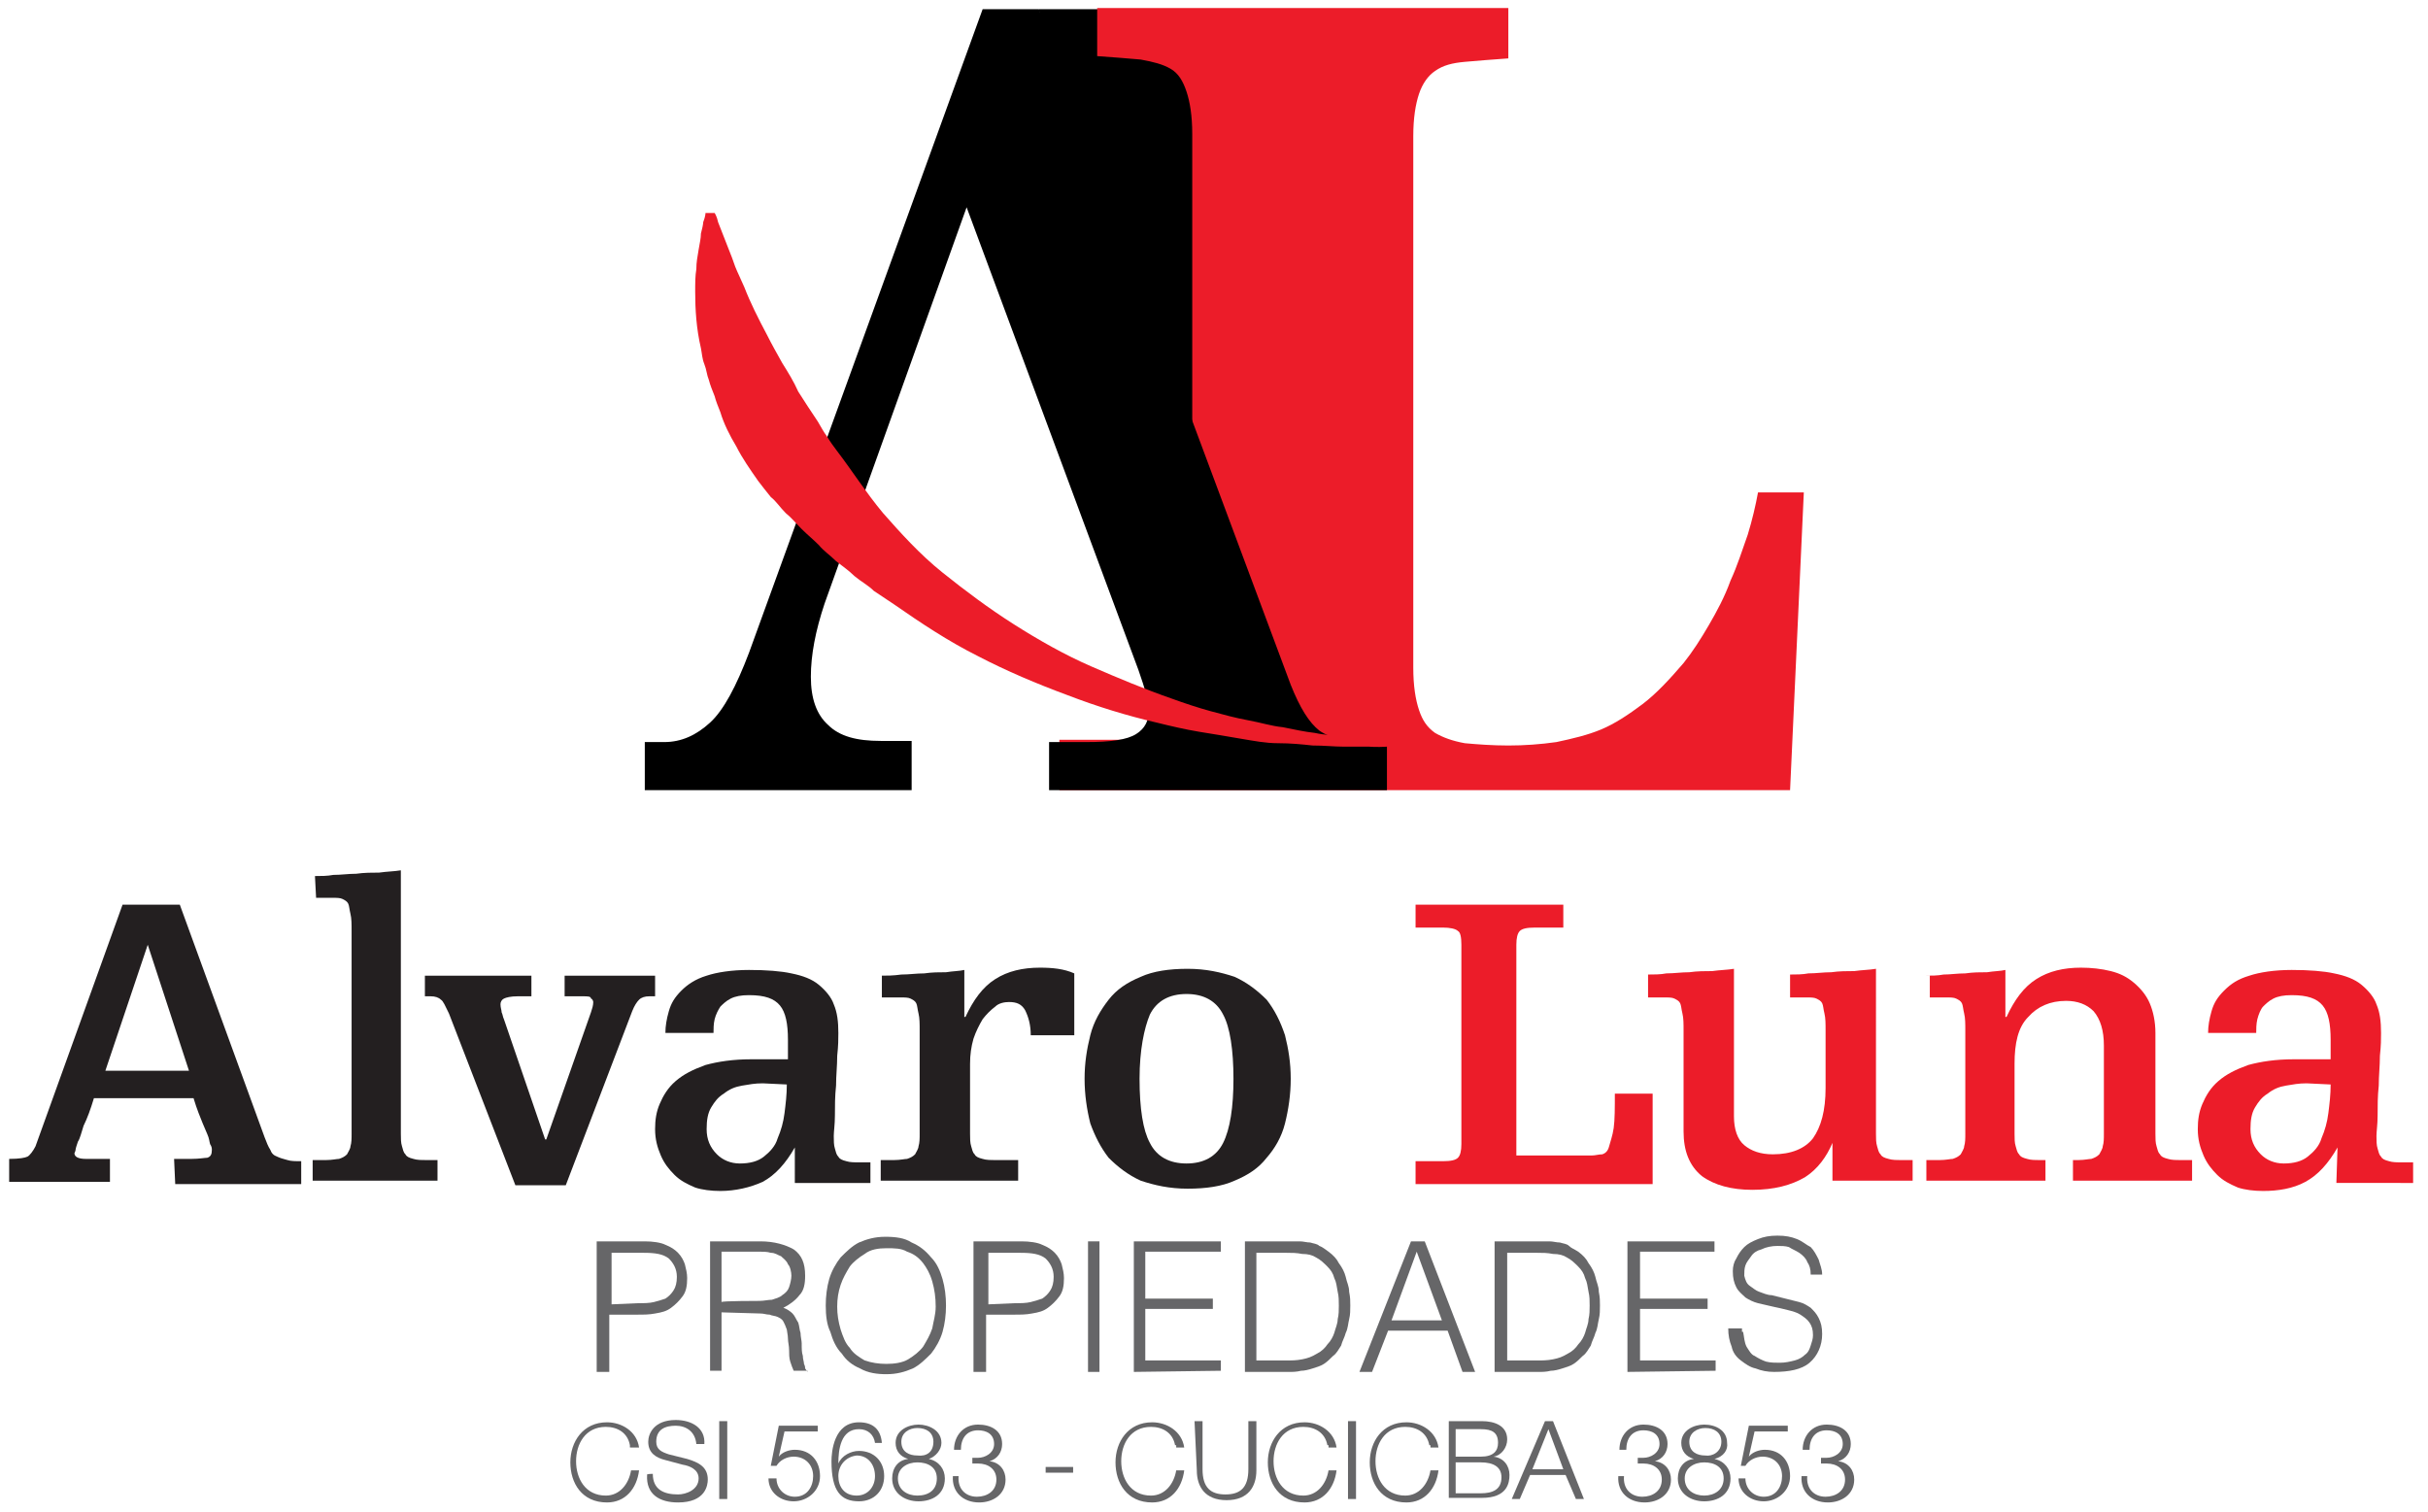 <?xml version="1.0" encoding="utf-8"?>
<!-- Generator: Adobe Illustrator 21.0.2, SVG Export Plug-In . SVG Version: 6.00 Build 0)  -->
<svg version="1.1" id="Capa_1" xmlns="http://www.w3.org/2000/svg" xmlns:xlink="http://www.w3.org/1999/xlink" x="0px" y="0px"
	 viewBox="0 0 212 132" style="enable-background:new 0 0 212 132;" xml:space="preserve">
<style type="text/css">
	.st0{fill:#EC1C29;}
	.st1{fill:#231F20;}
	.st2{fill:#666668;}
</style>
<polygon points="118.5,39.9 97.8,39.9 90.7,0.8 118.5,0.8 "/>
<path class="st0" d="M153.5,43c-0.2,1.1-0.5,2.4-0.9,3.7c-0.5,1.4-0.9,2.7-1.5,4c-0.5,1.4-1.2,2.7-1.9,3.9c-0.7,1.2-1.4,2.3-2.2,3.3
	c-1.2,1.4-2.4,2.7-3.6,3.6c-1.2,0.9-2.4,1.7-3.6,2.2c-1.2,0.5-2.5,0.8-3.9,1.1c-1.4,0.2-2.8,0.3-4.2,0.3s-2.7-0.1-3.8-0.2
	c-1.1-0.2-1.9-0.5-2.6-0.9c-0.7-0.5-1.1-1.1-1.4-2c-0.3-0.9-0.5-2.1-0.5-3.7V11.9c0-1.6,0.2-2.8,0.5-3.7c0.3-0.9,0.8-1.6,1.4-2
	c0.7-0.5,1.5-0.7,2.6-0.8s2.4-0.2,3.8-0.3V0.7H95.8v4.2c1.4,0.1,2.7,0.2,3.8,0.3c1.1,0.2,1.9,0.4,2.6,0.8s1.1,1.1,1.4,2
	c0.3,0.9,0.5,2.1,0.5,3.7v46.3c0,1.6-0.2,2.8-0.5,3.7c-0.3,0.9-0.8,1.6-1.4,2c-0.7,0.5-1.5,0.8-2.6,0.8c-0.2,0-0.5,0.1-0.7,0.1h-6.4
	V69h3.3h4.2h56.3l1.2-26H153.5z"/>
<g>
	<path d="M121,69H91.6v-4.2h3.2c2.2,0,3.6-0.2,4.4-0.7c0.8-0.5,1.1-1.2,1.1-2c0-0.8-0.3-1.9-0.9-3.6l-15-40.4L72,52.7
		c-0.8,2.4-1.2,4.5-1.2,6.4c0,1.9,0.5,3.3,1.5,4.2c1,1,2.5,1.4,4.6,1.4h2.7V69H56.3v-4.2H58c1.5,0,2.8-0.6,4-1.7
		c1.2-1.1,2.3-3.2,3.4-6.1L85.8,0.8h4.9l22,59c0.8,2,1.6,3.3,2.5,4c1,0.7,2.5,1,4.6,1h1.3V69z"/>
</g>
<path class="st0" d="M123.7,65c0,0-0.4,0-1.1,0.1c-0.7,0-1.7,0.2-3.1,0.1c-0.7,0-1.4,0-2.2,0c-0.8,0-1.7-0.1-2.7-0.1
	c-0.9-0.1-1.9-0.2-3-0.2s-2.1-0.2-3.3-0.4c-1.1-0.2-2.4-0.4-3.6-0.6c-1.2-0.2-2.5-0.5-3.7-0.8c-2.6-0.6-5.2-1.4-7.8-2.4
	c-2.7-1-5.3-2.1-7.8-3.4c-2.6-1.3-5-2.9-7.3-4.5l-1.8-1.2c-0.5-0.5-1.1-0.8-1.7-1.3c-0.5-0.5-1.1-0.9-1.6-1.3
	c-0.5-0.5-1.1-0.9-1.5-1.4c-0.5-0.5-1-0.9-1.5-1.4c-0.5-0.5-0.9-1-1.4-1.4c-0.5-0.5-0.8-1-1.3-1.4c-0.4-0.5-0.8-1-1.1-1.4
	c-0.7-1-1.4-2-1.9-3c-0.6-1-1.1-2-1.4-3c-0.2-0.5-0.4-1-0.5-1.4c-0.2-0.5-0.4-1-0.5-1.4c-0.2-0.5-0.2-0.9-0.4-1.4
	c-0.2-0.5-0.2-0.9-0.3-1.4c-0.4-1.7-0.5-3.4-0.5-4.9c0-0.8,0-1.4,0.1-2c0-0.6,0.1-1.1,0.2-1.7s0.2-1,0.2-1.4c0.1-0.4,0.2-0.8,0.2-1
	c0.2-0.5,0.2-0.8,0.2-0.8h0.8c0,0,0.2,0.3,0.3,0.8c0.2,0.5,0.5,1.3,0.9,2.3c0.2,0.5,0.4,1,0.6,1.6c0.2,0.5,0.5,1.1,0.8,1.8
	c0.5,1.3,1.2,2.7,2,4.2c0.4,0.8,0.8,1.5,1.3,2.4c0.5,0.8,1,1.6,1.4,2.5c0.5,0.8,1.1,1.7,1.7,2.6c0.3,0.5,0.5,0.9,0.8,1.3
	c0.3,0.5,0.6,0.9,0.9,1.3c1.3,1.7,2.5,3.6,4,5.4c1.5,1.7,3.2,3.6,5.2,5.2c2,1.6,4,3.1,6.2,4.5c2.2,1.4,4.5,2.7,6.8,3.7s4.7,2,7,2.8
	c1.1,0.4,2.3,0.8,3.4,1.1c1.1,0.3,2.2,0.6,3.3,0.8c1.1,0.2,2,0.5,3,0.6c1,0.2,1.9,0.4,2.8,0.5c0.9,0.2,1.7,0.2,2.5,0.3
	c0.8,0.1,1.5,0.2,2.1,0.2c1.3,0.2,2.4,0.2,3,0.2s1.1,0.1,1.1,0.1L123.7,65z"/>
<g>
	<g>
		<path class="st1" d="M15.2,101.2h1.5c0.7,0,1.2-0.1,1.4-0.1c0.3-0.1,0.4-0.3,0.4-0.7c0-0.1,0-0.2-0.1-0.4
			c-0.1-0.1-0.1-0.4-0.2-0.7c-0.1-0.3-0.3-0.7-0.5-1.2s-0.5-1.2-0.8-2.2H8.2c-0.3,1-0.6,1.8-0.9,2.4c-0.2,0.6-0.3,1.1-0.5,1.4
			c-0.1,0.3-0.2,0.6-0.2,0.7s-0.1,0.3-0.1,0.3c0,0.3,0.3,0.5,1,0.5h2.1v2H0.8v-2c0.9,0,1.4-0.1,1.6-0.2s0.5-0.5,0.7-0.9L10.7,79h5
			l7.4,20.3c0.2,0.5,0.3,0.8,0.5,1.1c0.1,0.3,0.3,0.5,0.6,0.6c0.2,0.1,0.5,0.2,0.9,0.3c0.3,0.1,0.7,0.1,1.2,0.1v2h-11L15.2,101.2
			L15.2,101.2z M12.9,82.5L12.9,82.5l-3.7,11h7.3L12.9,82.5z"/>
		<path class="st1" d="M27.5,76.5c0.5,0,1.1,0,1.6-0.1c0.7,0,1.3-0.1,2-0.1c0.7-0.1,1.4-0.1,2-0.1c0.7-0.1,1.3-0.1,1.9-0.2v23
			c0,0.4,0,0.8,0.1,1.1c0.1,0.3,0.1,0.5,0.3,0.7c0.1,0.2,0.3,0.3,0.7,0.4c0.3,0.1,0.7,0.1,1.1,0.1h1v1.8H27.3v-1.8h1.2
			c0.5,0,0.9-0.1,1.1-0.1c0.3-0.1,0.5-0.2,0.7-0.4c0.1-0.2,0.3-0.5,0.3-0.7c0.1-0.3,0.1-0.7,0.1-1.1V81.3c0-0.6,0-1.1-0.1-1.5
			s-0.1-0.7-0.2-0.9c-0.1-0.2-0.3-0.3-0.5-0.4c-0.2-0.1-0.5-0.1-0.9-0.1h-1.4L27.5,76.5L27.5,76.5z"/>
		<path class="st1" d="M49.3,85.2h7.9V87h-0.5c-0.4,0-0.7,0.1-0.9,0.3c-0.2,0.2-0.4,0.5-0.6,1l-5.8,15.2H45l-5.8-15
			c-0.3-0.6-0.5-1.1-0.7-1.2c-0.2-0.2-0.5-0.3-0.9-0.3h-0.5v-1.8h9.3V87h-1.2c-0.6,0-1,0.1-1.2,0.2c-0.2,0.1-0.3,0.3-0.3,0.5
			c0,0.3,0.1,0.5,0.1,0.7c0.1,0.2,0.1,0.4,0.2,0.6l3.6,10.5h0.1l3.9-11.1c0.1-0.3,0.2-0.6,0.2-0.9c0-0.1-0.1-0.3-0.2-0.3
			C51.6,87,51.3,87,50.9,87h-1.6V85.2z"/>
		<path class="st1" d="M69.4,100.2L69.4,100.2c-0.8,1.4-1.7,2.4-2.8,3c-1.1,0.5-2.4,0.8-3.7,0.8c-0.8,0-1.6-0.1-2.2-0.3
			c-0.7-0.3-1.3-0.6-1.8-1.1c-0.5-0.5-0.9-1-1.2-1.7c-0.3-0.7-0.5-1.4-0.5-2.3c0-0.8,0.1-1.5,0.4-2.2c0.3-0.7,0.7-1.4,1.4-2
			c0.7-0.6,1.5-1,2.6-1.4c1.1-0.3,2.4-0.5,4-0.5h3.2v-1.7c0-1.4-0.2-2.4-0.7-3c-0.5-0.6-1.3-0.9-2.7-0.9c-0.7,0-1.2,0.1-1.6,0.3
			c-0.4,0.2-0.7,0.5-0.9,0.7c-0.2,0.3-0.4,0.7-0.5,1.1c-0.1,0.4-0.1,0.9-0.1,1.2h-4.2c0-0.6,0.1-1.2,0.3-1.9
			c0.2-0.7,0.5-1.2,1.1-1.8c0.5-0.5,1.2-1,2.2-1.3c0.9-0.3,2.2-0.5,3.7-0.5c1.5,0,2.8,0.1,3.7,0.3c1,0.2,1.8,0.5,2.4,1
			c0.6,0.5,1.1,1.1,1.3,1.7c0.3,0.7,0.4,1.5,0.4,2.5c0,0.5,0,1.1-0.1,2c0,0.9-0.1,1.7-0.1,2.6c-0.1,0.9-0.1,1.8-0.1,2.6
			s-0.1,1.4-0.1,1.8c0,0.4,0,0.8,0.1,1.1c0.1,0.3,0.1,0.5,0.3,0.7c0.1,0.2,0.3,0.3,0.7,0.4c0.3,0.1,0.7,0.1,1.1,0.1h1v1.8h-6.6
			L69.4,100.2L69.4,100.2z M66.6,94.6c-0.7,0-1.2,0.1-1.8,0.2c-0.6,0.1-1.1,0.3-1.6,0.7c-0.5,0.3-0.8,0.7-1.1,1.2
			c-0.3,0.5-0.4,1.1-0.4,1.9c0,0.9,0.3,1.6,0.9,2.2c0.5,0.5,1.2,0.8,2,0.8c0.9,0,1.6-0.2,2.1-0.6s1-0.9,1.2-1.6
			c0.3-0.7,0.5-1.4,0.6-2.2c0.1-0.8,0.2-1.6,0.2-2.5L66.6,94.6L66.6,94.6z"/>
		<path class="st1" d="M76.9,85.2c0.5,0,1.1,0,1.8-0.1c0.7,0,1.3-0.1,2-0.1c0.7-0.1,1.3-0.1,1.9-0.1c0.6-0.1,1.2-0.1,1.6-0.2v4.1
			h0.1c0.7-1.5,1.5-2.6,2.6-3.3c1.1-0.7,2.4-1,3.9-1c1.1,0,2.1,0.1,3,0.5v5.4H90c0-0.9-0.2-1.6-0.5-2.2c-0.3-0.5-0.7-0.7-1.4-0.7
			c-0.4,0-0.9,0.1-1.2,0.4c-0.4,0.3-0.8,0.7-1.1,1.1c-0.3,0.5-0.6,1.1-0.8,1.7c-0.2,0.7-0.3,1.4-0.3,2.2V99c0,0.4,0,0.8,0.1,1.1
			c0.1,0.3,0.1,0.5,0.3,0.7c0.1,0.2,0.3,0.3,0.7,0.4c0.3,0.1,0.7,0.1,1.1,0.1h2v1.8H76.9v-1.8h1.2c0.5,0,0.9-0.1,1.1-0.1
			c0.3-0.1,0.5-0.2,0.7-0.4c0.1-0.2,0.3-0.5,0.3-0.7c0.1-0.3,0.1-0.7,0.1-1.1V90c0-0.6,0-1.1-0.1-1.5s-0.1-0.7-0.2-0.9
			c-0.1-0.2-0.3-0.3-0.5-0.4c-0.2-0.1-0.5-0.1-0.9-0.1h-1.6V85.2z"/>
		<path class="st1" d="M94.7,94.2c0-1.4,0.2-2.6,0.5-3.8c0.3-1.2,0.9-2.2,1.6-3.1c0.7-0.9,1.6-1.5,2.8-2c1.1-0.5,2.5-0.7,4.1-0.7
			c1.6,0,2.9,0.3,4.1,0.7c1.1,0.5,2,1.2,2.8,2c0.7,0.9,1.2,1.9,1.6,3.1c0.3,1.2,0.5,2.4,0.5,3.8c0,1.4-0.2,2.7-0.5,3.9
			c-0.3,1.2-0.9,2.2-1.6,3c-0.7,0.9-1.6,1.5-2.8,2c-1.1,0.5-2.5,0.7-4.1,0.7c-1.6,0-2.9-0.3-4.1-0.7c-1.1-0.5-2-1.2-2.8-2
			c-0.7-0.9-1.2-1.9-1.6-3C94.9,96.9,94.7,95.6,94.7,94.2z M99.5,94.2c0,2.6,0.3,4.5,0.9,5.6c0.6,1.2,1.7,1.8,3.2,1.8
			s2.6-0.6,3.2-1.8c0.6-1.2,0.9-3.1,0.9-5.6s-0.3-4.5-0.9-5.6c-0.6-1.2-1.7-1.8-3.2-1.8s-2.6,0.6-3.2,1.8
			C99.9,89.8,99.5,91.7,99.5,94.2z"/>
		<path class="st0" d="M123.6,79h12.9v2H134c-0.7,0-1.1,0.1-1.3,0.3c-0.2,0.2-0.3,0.6-0.3,1.2v18.4h6.6c0.3,0,0.6-0.1,0.9-0.1
			c0.3-0.1,0.5-0.3,0.6-0.7c0.1-0.4,0.3-0.9,0.4-1.6s0.1-1.8,0.1-3h3.3v7.9h-20.7v-2h2.4c0.7,0,1.1-0.1,1.3-0.3
			c0.2-0.2,0.3-0.6,0.3-1.2V82.5c0-0.7-0.1-1.1-0.3-1.2c-0.2-0.2-0.7-0.3-1.3-0.3h-2.4L123.6,79L123.6,79z"/>
		<path class="st0" d="M160,99.8L160,99.8c-0.5,1.2-1.3,2.3-2.4,3c-1.2,0.7-2.7,1.1-4.6,1.1c-1.8,0-3.3-0.4-4.4-1.2
			c-1.1-0.9-1.6-2.2-1.6-3.9V90c0-0.6,0-1.1-0.1-1.5c-0.1-0.4-0.1-0.7-0.2-0.9c-0.1-0.2-0.3-0.3-0.5-0.4c-0.2-0.1-0.5-0.1-0.9-0.1
			h-1.4v-2c0.5,0,1.1,0,1.6-0.1c0.7,0,1.3-0.1,2-0.1c0.7-0.1,1.4-0.1,2-0.1c0.7-0.1,1.3-0.1,1.9-0.2v12.9c0,1.1,0.3,2,0.9,2.5
			s1.4,0.8,2.5,0.8c1.6,0,2.8-0.5,3.5-1.4c0.7-1,1.1-2.4,1.1-4.4V90c0-0.6,0-1.1-0.1-1.5c-0.1-0.4-0.1-0.7-0.2-0.9
			c-0.1-0.2-0.3-0.3-0.5-0.4c-0.2-0.1-0.5-0.1-0.9-0.1h-1.4v-2c0.5,0,1.1,0,1.6-0.1c0.7,0,1.3-0.1,2-0.1c0.7-0.1,1.4-0.1,2-0.1
			c0.7-0.1,1.3-0.1,1.9-0.2V99c0,0.4,0,0.8,0.1,1.1c0.1,0.3,0.1,0.5,0.3,0.7c0.1,0.2,0.3,0.3,0.7,0.4c0.3,0.1,0.7,0.1,1.1,0.1h1v1.8
			h-7v-3.4H160z"/>
		<path class="st0" d="M168.1,85.2c0.5,0,1.1,0,1.6-0.1c0.6,0,1.2-0.1,1.9-0.1c0.7-0.1,1.3-0.1,1.9-0.1c0.6-0.1,1.2-0.1,1.6-0.2v4.1
			h0.1c0.7-1.5,1.5-2.6,2.6-3.3c1.1-0.7,2.4-1,3.9-1c0.9,0,1.8,0.1,2.6,0.3c0.8,0.2,1.4,0.5,2,1c0.6,0.5,1.1,1.1,1.4,1.8
			c0.3,0.7,0.5,1.6,0.5,2.6V99c0,0.4,0,0.8,0.1,1.1c0.1,0.3,0.1,0.5,0.3,0.7c0.1,0.2,0.3,0.3,0.7,0.4c0.3,0.1,0.7,0.1,1.1,0.1h1v1.8
			H181v-1.8h0.5c0.5,0,0.9-0.1,1.1-0.1c0.3-0.1,0.5-0.2,0.7-0.4c0.1-0.2,0.3-0.5,0.3-0.7c0.1-0.3,0.1-0.7,0.1-1.1v-7.7
			c0-1.3-0.3-2.3-0.9-3c-0.6-0.6-1.4-0.9-2.4-0.9c-1.4,0-2.5,0.5-3.3,1.4c-0.9,0.9-1.2,2.3-1.2,4.1V99c0,0.4,0,0.8,0.1,1.1
			c0.1,0.3,0.1,0.5,0.3,0.7c0.1,0.2,0.3,0.3,0.7,0.4c0.3,0.1,0.7,0.1,1.1,0.1h0.5v1.8h-10.4v-1.8h1.2c0.5,0,0.9-0.1,1.1-0.1
			c0.3-0.1,0.5-0.2,0.7-0.4c0.1-0.2,0.3-0.5,0.3-0.7c0.1-0.3,0.1-0.7,0.1-1.1V90c0-0.6,0-1.1-0.1-1.5c-0.1-0.4-0.1-0.7-0.2-0.9
			c-0.1-0.2-0.3-0.3-0.5-0.4c-0.2-0.1-0.5-0.1-0.9-0.1h-1.4V85.2z"/>
		<path class="st0" d="M204.1,100.2L204.1,100.2c-0.8,1.4-1.7,2.4-2.8,3s-2.4,0.8-3.7,0.8c-0.8,0-1.6-0.1-2.2-0.3
			c-0.7-0.3-1.3-0.6-1.8-1.1c-0.5-0.5-0.9-1-1.2-1.7c-0.3-0.7-0.5-1.4-0.5-2.3c0-0.8,0.1-1.5,0.4-2.2c0.3-0.7,0.7-1.4,1.4-2
			c0.7-0.6,1.5-1,2.6-1.4c1.1-0.3,2.4-0.5,4-0.5h3.2v-1.7c0-1.4-0.2-2.4-0.7-3c-0.5-0.6-1.3-0.9-2.7-0.9c-0.7,0-1.2,0.1-1.6,0.3
			c-0.4,0.2-0.7,0.5-0.9,0.7s-0.4,0.7-0.5,1.1c-0.1,0.4-0.1,0.9-0.1,1.2h-4.2c0-0.6,0.1-1.2,0.3-1.9s0.5-1.2,1.1-1.8s1.2-1,2.2-1.3
			c0.9-0.3,2.2-0.5,3.7-0.5c1.5,0,2.8,0.1,3.7,0.3c1,0.2,1.8,0.5,2.4,1c0.6,0.5,1.1,1.1,1.3,1.7c0.3,0.7,0.4,1.5,0.4,2.5
			c0,0.5,0,1.1-0.1,2c0,0.9-0.1,1.7-0.1,2.6c-0.1,0.9-0.1,1.8-0.1,2.6s-0.1,1.4-0.1,1.8c0,0.4,0,0.8,0.1,1.1
			c0.1,0.3,0.1,0.5,0.3,0.7c0.1,0.2,0.3,0.3,0.7,0.4c0.3,0.1,0.7,0.1,1.1,0.1h1v1.8H204L204.1,100.2L204.1,100.2z M201.4,94.6
			c-0.7,0-1.2,0.1-1.8,0.2c-0.6,0.1-1.1,0.3-1.6,0.7c-0.5,0.3-0.8,0.7-1.1,1.2c-0.3,0.5-0.4,1.1-0.4,1.9c0,0.9,0.3,1.6,0.9,2.2
			c0.5,0.5,1.2,0.8,2,0.8c0.9,0,1.6-0.2,2.1-0.6c0.5-0.4,1-0.9,1.2-1.6c0.3-0.7,0.5-1.4,0.6-2.2c0.1-0.8,0.2-1.6,0.2-2.5L201.4,94.6
			L201.4,94.6z"/>
	</g>
</g>
<g>
	<g>
		<path class="st2" d="M52.1,119.8v-11.4h4.2c0.7,0,1.4,0.1,1.8,0.3c0.5,0.2,0.8,0.4,1.1,0.7c0.3,0.3,0.5,0.7,0.6,1
			c0.1,0.4,0.2,0.8,0.2,1.2c0,0.7-0.1,1.2-0.4,1.6c-0.3,0.4-0.6,0.7-1,1c-0.4,0.3-0.8,0.4-1.4,0.5c-0.5,0.1-1,0.1-1.6,0.1h-2.4v5
			L52.1,119.8L52.1,119.8z M55.7,113.8c0.5,0,1,0,1.4-0.1c0.4-0.1,0.7-0.2,1-0.3c0.3-0.2,0.5-0.4,0.7-0.7s0.3-0.7,0.3-1.2
			c0-0.7-0.3-1.2-0.7-1.6c-0.5-0.4-1.2-0.5-2.2-0.5h-2.8v4.5L55.7,113.8L55.7,113.8z"/>
		<path class="st2" d="M63,114.6v5.1h-1v-11.3h4.4c1.2,0,2.2,0.3,2.9,0.7c0.7,0.5,1,1.2,1,2.3c0,0.7-0.1,1.3-0.5,1.7
			c-0.3,0.4-0.8,0.8-1.4,1.1c0.3,0.1,0.6,0.3,0.8,0.5c0.2,0.2,0.3,0.5,0.5,0.8c0.1,0.3,0.1,0.6,0.2,0.9c0,0.3,0.1,0.7,0.1,0.9
			c0,0.5,0,0.8,0.1,1.1c0,0.3,0.1,0.5,0.1,0.7c0.1,0.2,0.1,0.3,0.1,0.4c0.1,0.1,0.1,0.2,0.2,0.3v-0.1h-1.2c-0.1-0.2-0.2-0.5-0.3-0.8
			c-0.1-0.3-0.1-0.7-0.1-1c0-0.4-0.1-0.7-0.1-1c0-0.3-0.1-0.7-0.1-0.8c-0.1-0.3-0.2-0.5-0.3-0.7c-0.1-0.2-0.3-0.3-0.5-0.4
			c-0.2-0.1-0.5-0.1-0.7-0.2c-0.3,0-0.5-0.1-0.8-0.1L63,114.6L63,114.6z M66.3,113.6c0.4,0,0.8-0.1,1.1-0.1c0.3-0.1,0.7-0.2,0.9-0.4
			c0.3-0.2,0.5-0.4,0.6-0.7c0.1-0.3,0.2-0.7,0.2-1s-0.1-0.8-0.3-1c-0.1-0.3-0.4-0.5-0.6-0.7c-0.3-0.1-0.5-0.3-0.9-0.3
			c-0.3-0.1-0.7-0.1-1-0.1H63v4.4C63,113.6,66.3,113.6,66.3,113.6z"/>
		<path class="st2" d="M72.1,114c0-0.8,0.1-1.6,0.3-2.3s0.6-1.4,1-1.9c0.5-0.5,1-1,1.6-1.3c0.7-0.3,1.4-0.5,2.3-0.5
			c0.9,0,1.7,0.1,2.3,0.5c0.7,0.3,1.2,0.7,1.7,1.3c0.5,0.5,0.8,1.2,1,1.9c0.2,0.7,0.3,1.5,0.3,2.3c0,0.8-0.1,1.6-0.3,2.3
			c-0.2,0.7-0.6,1.4-1,1.9c-0.5,0.5-1,1-1.6,1.3c-0.7,0.3-1.4,0.5-2.3,0.5c-0.8,0-1.6-0.1-2.3-0.5c-0.7-0.3-1.2-0.7-1.6-1.3
			c-0.5-0.5-0.8-1.2-1-1.9C72.2,115.7,72.1,114.9,72.1,114z M77.4,119.1c0.7,0,1.4-0.1,1.9-0.4c0.5-0.3,1-0.7,1.3-1.1
			c0.3-0.5,0.6-1,0.8-1.6c0.1-0.6,0.3-1.2,0.3-1.9c0-0.8-0.1-1.5-0.3-2.2c-0.2-0.7-0.5-1.2-0.8-1.6c-0.4-0.5-0.8-0.8-1.4-1
			c-0.5-0.3-1.1-0.3-1.8-0.3c-0.7,0-1.4,0.1-1.9,0.5c-0.5,0.3-1,0.7-1.3,1.1c-0.3,0.5-0.6,1-0.8,1.6c-0.2,0.6-0.3,1.2-0.3,1.9
			c0,0.7,0.1,1.3,0.3,2c0.2,0.6,0.4,1.2,0.8,1.6c0.3,0.5,0.8,0.8,1.3,1.1C76.1,119,76.7,119.1,77.4,119.1z"/>
		<path class="st2" d="M85,119.8v-11.4h4.2c0.7,0,1.4,0.1,1.8,0.3c0.5,0.2,0.8,0.4,1.1,0.7c0.3,0.3,0.5,0.7,0.6,1
			c0.1,0.4,0.2,0.8,0.2,1.2c0,0.7-0.1,1.2-0.4,1.6c-0.3,0.4-0.6,0.7-1,1c-0.4,0.3-0.8,0.4-1.4,0.5c-0.5,0.1-1,0.1-1.6,0.1h-2.4v5
			L85,119.8L85,119.8z M88.6,113.8c0.5,0,1,0,1.4-0.1s0.7-0.2,1-0.3c0.3-0.2,0.5-0.4,0.7-0.7s0.3-0.7,0.3-1.2c0-0.7-0.3-1.2-0.7-1.6
			c-0.5-0.4-1.2-0.5-2.2-0.5h-2.8v4.5L88.6,113.8L88.6,113.8z"/>
		<path class="st2" d="M95,119.8v-11.4h1v11.4H95z"/>
		<path class="st2" d="M99,119.8v-11.4h7.6v0.9H100v4.1h5.9v0.9H100v4.5h6.6v0.9L99,119.8L99,119.8z"/>
		<path class="st2" d="M108.7,119.8v-11.4h3.9c0.3,0,0.7,0,0.9,0c0.3,0,0.6,0.1,0.9,0.1c0.3,0.1,0.6,0.1,0.8,0.3
			c0.3,0.1,0.5,0.3,0.8,0.5c0.4,0.3,0.7,0.6,0.9,1c0.3,0.4,0.5,0.8,0.6,1.2c0.1,0.5,0.3,0.8,0.3,1.3c0.1,0.5,0.1,0.8,0.1,1.2
			s0,0.8-0.1,1.2c-0.1,0.4-0.1,0.8-0.3,1.2c-0.1,0.4-0.3,0.7-0.4,1.1c-0.2,0.3-0.4,0.7-0.7,0.9c-0.3,0.3-0.5,0.5-0.8,0.7
			c-0.3,0.2-0.7,0.3-1,0.4c-0.3,0.1-0.7,0.2-1,0.2c-0.4,0.1-0.7,0.1-1.1,0.1L108.7,119.8L108.7,119.8z M109.7,118.8h2.6
			c0.5,0,0.9,0,1.4-0.1c0.5-0.1,0.8-0.2,1.3-0.5c0.4-0.2,0.7-0.5,0.9-0.8c0.3-0.3,0.5-0.7,0.6-1c0.1-0.4,0.3-0.8,0.3-1.2
			c0.1-0.4,0.1-0.8,0.1-1.2c0-0.4,0-0.8-0.1-1.2c-0.1-0.5-0.1-0.8-0.3-1.2c-0.1-0.4-0.3-0.7-0.6-1c-0.3-0.3-0.6-0.6-1-0.8
			c-0.3-0.2-0.7-0.3-1.2-0.3c-0.5-0.1-0.9-0.1-1.4-0.1h-2.6V118.8z"/>
		<path class="st2" d="M118.7,119.8l4.5-11.4h1.2l4.4,11.4h-1.1l-1.3-3.6h-5.2l-1.4,3.6H118.7z M121.5,115.3h4.4l-2.2-6L121.5,115.3
			z"/>
		<path class="st2" d="M130.5,119.8v-11.4h3.9c0.3,0,0.7,0,0.9,0c0.3,0,0.6,0.1,0.9,0.1c0.3,0.1,0.6,0.1,0.8,0.3s0.5,0.3,0.8,0.5
			c0.4,0.3,0.7,0.6,0.9,1c0.3,0.4,0.5,0.8,0.6,1.2c0.1,0.5,0.3,0.8,0.3,1.3c0.1,0.5,0.1,0.8,0.1,1.2s0,0.8-0.1,1.2
			c-0.1,0.4-0.1,0.8-0.3,1.2c-0.1,0.4-0.3,0.7-0.4,1.1c-0.2,0.3-0.4,0.7-0.7,0.9c-0.3,0.3-0.5,0.5-0.8,0.7c-0.3,0.2-0.7,0.3-1,0.4
			c-0.3,0.1-0.7,0.2-1,0.2c-0.4,0.1-0.7,0.1-1.1,0.1L130.5,119.8L130.5,119.8z M131.6,118.8h2.6c0.5,0,0.9,0,1.4-0.1
			s0.8-0.2,1.3-0.5c0.4-0.2,0.7-0.5,0.9-0.8c0.3-0.3,0.5-0.7,0.6-1c0.1-0.4,0.3-0.8,0.3-1.2c0.1-0.4,0.1-0.8,0.1-1.2
			c0-0.4,0-0.8-0.1-1.2c-0.1-0.5-0.1-0.8-0.3-1.2c-0.1-0.4-0.3-0.7-0.6-1s-0.6-0.6-1-0.8c-0.3-0.2-0.7-0.3-1.2-0.3
			c-0.5-0.1-0.9-0.1-1.4-0.1h-2.6V118.8z"/>
		<path class="st2" d="M142.1,119.8v-11.4h7.6v0.9h-6.5v4.1h5.9v0.9h-5.9v4.5h6.6v0.9L142.1,119.8L142.1,119.8z"/>
		<path class="st2" d="M152.2,116.3c0.1,0.5,0.1,0.9,0.3,1.3c0.2,0.3,0.4,0.7,0.7,0.8c0.3,0.2,0.7,0.4,1,0.5
			c0.4,0.1,0.8,0.1,1.2,0.1c0.5,0,0.9-0.1,1.3-0.2c0.4-0.1,0.7-0.3,0.9-0.5c0.3-0.2,0.4-0.5,0.5-0.8c0.1-0.3,0.2-0.6,0.2-0.9
			c0-0.5-0.1-0.8-0.3-1.1c-0.2-0.3-0.5-0.5-0.8-0.7c-0.3-0.2-0.7-0.3-1.1-0.4c-0.4-0.1-0.8-0.2-1.3-0.3c-0.5-0.1-0.8-0.2-1.3-0.3
			c-0.4-0.1-0.8-0.3-1.1-0.5c-0.3-0.3-0.6-0.5-0.8-0.9c-0.2-0.4-0.3-0.8-0.3-1.4c0-0.4,0.1-0.8,0.3-1.1c0.2-0.4,0.4-0.7,0.7-1
			c0.3-0.3,0.7-0.5,1.2-0.7c0.5-0.2,1-0.3,1.7-0.3c0.7,0,1.2,0.1,1.7,0.3c0.5,0.2,0.8,0.5,1.2,0.7c0.3,0.3,0.5,0.7,0.7,1.1
			c0.1,0.4,0.3,0.8,0.3,1.3h-1c0-0.5-0.1-0.8-0.3-1.1c-0.1-0.3-0.4-0.6-0.7-0.8c-0.3-0.2-0.6-0.3-0.9-0.5c-0.3-0.1-0.7-0.1-1-0.1
			c-0.5,0-1,0.1-1.4,0.3c-0.4,0.1-0.7,0.3-0.9,0.6c-0.2,0.3-0.4,0.5-0.5,0.8c-0.1,0.3-0.1,0.6-0.1,0.9c0.1,0.4,0.2,0.7,0.5,0.9
			c0.3,0.2,0.5,0.4,0.8,0.5s0.7,0.3,1.1,0.3c0.4,0.1,0.8,0.2,1.2,0.3c0.4,0.1,0.8,0.2,1.2,0.3c0.4,0.1,0.7,0.3,1,0.5
			c0.3,0.3,0.5,0.5,0.7,0.9c0.2,0.4,0.3,0.8,0.3,1.4c0,1-0.4,1.9-1.1,2.5c-0.7,0.6-1.8,0.8-3.1,0.8c-0.6,0-1.1-0.1-1.6-0.3
			c-0.5-0.1-0.9-0.4-1.3-0.7c-0.4-0.3-0.7-0.7-0.8-1.2c-0.2-0.5-0.3-1-0.3-1.6h1.2V116.3z"/>
	</g>
</g>
<g>
	<path class="st2" d="M55,126.2c-0.2-1.1-1.1-1.6-2.1-1.6c-1.8,0-2.6,1.5-2.6,3c0,1.5,0.8,3,2.6,3c1.2,0,2-1,2.2-2.2h0.7
		c-0.2,1.6-1.2,2.8-2.8,2.8c-2.2,0-3.2-1.7-3.2-3.5c0-1.8,1.1-3.5,3.2-3.5c1.3,0,2.6,0.8,2.8,2.2H55V126.2z"/>
	<path class="st2" d="M57,128.7c0,1.4,1,1.8,2.2,1.8c0.7,0,1.8-0.4,1.8-1.4c0-0.8-0.8-1.1-1.4-1.2l-1.5-0.4
		c-0.8-0.2-1.5-0.6-1.5-1.6c0-0.7,0.5-1.9,2.4-1.9c1.4,0,2.6,0.7,2.5,2.1h-0.7c-0.1-1.1-0.9-1.6-1.8-1.6c-0.9,0-1.7,0.3-1.7,1.4
		c0,0.7,0.5,0.9,1.1,1.1l1.6,0.4c1,0.3,1.8,0.7,1.8,1.8c0,0.5-0.2,2-2.6,2c-1.6,0-2.8-0.7-2.7-2.4C56.4,128.7,57,128.7,57,128.7z"/>
	<path class="st2" d="M62.8,124.1h0.7v6.8h-0.7V124.1z"/>
	<path class="st2" d="M67.8,129.1c0,0.9,0.7,1.6,1.6,1.6c1.1,0,1.6-0.9,1.6-1.8c0-1-0.7-1.7-1.7-1.7c-0.6,0-1.2,0.3-1.5,0.8h-0.5
		l0.7-3.5h3.4v0.5h-2.9l-0.5,2.2l0,0c0.3-0.4,0.9-0.6,1.4-0.6c1.4,0,2.2,1,2.2,2.3c0,1.3-1.1,2.2-2.3,2.2s-2.2-0.8-2.2-2H67.8z"/>
	<path class="st2" d="M76.4,126c-0.1-0.7-0.6-1.2-1.4-1.2c-1.6,0-1.8,1.8-1.8,3l0,0c0.3-0.7,1.1-1.1,1.8-1.1c1.3,0,2.2,0.9,2.2,2.2
		c0,1.3-0.9,2.2-2.2,2.2c-1.6,0-2.4-0.9-2.4-3.5c0-0.8,0.2-3.4,2.4-3.4c1.2,0,1.9,0.6,2,1.8H76.4z M73.2,128.9
		c0,0.9,0.5,1.7,1.6,1.7c1,0,1.6-0.8,1.6-1.7c0-1-0.6-1.8-1.6-1.8C73.9,127.2,73.2,127.9,73.2,128.9z"/>
	<path class="st2" d="M81.1,127.4L81.1,127.4c0.9,0.2,1.4,0.9,1.4,1.7c0,1.4-1.1,2-2.3,2s-2.3-0.7-2.3-2c0-0.9,0.5-1.6,1.4-1.7l0,0
		c-0.7-0.2-1.1-0.7-1.1-1.4c0-1.1,1.1-1.6,2-1.6s2,0.5,2,1.6C82.2,126.6,81.7,127.2,81.1,127.4z M81.8,129.1c0-1-0.8-1.4-1.7-1.4
		s-1.7,0.5-1.7,1.4c0,1,0.8,1.5,1.7,1.5C81.1,130.6,81.8,130.1,81.8,129.1z M81.5,125.9c0-0.8-0.6-1.2-1.4-1.2
		c-0.7,0-1.4,0.4-1.4,1.2c0,0.9,0.7,1.2,1.4,1.2C80.9,127.2,81.5,126.8,81.5,125.9z"/>
	<path class="st2" d="M83.7,128.9c-0.1,1.1,0.6,1.8,1.6,1.8c0.9,0,1.7-0.5,1.7-1.5c0-0.9-0.7-1.4-1.6-1.4h-0.5v-0.5h0.5
		c0.6,0,1.4-0.4,1.4-1.2c0-0.9-0.7-1.2-1.4-1.2c-1,0-1.5,0.7-1.5,1.7h-0.6c0-1.2,0.8-2.2,2.1-2.2c1.1,0,2.1,0.5,2.1,1.7
		c0,0.7-0.4,1.3-1.1,1.5l0,0c0.9,0.1,1.4,0.8,1.4,1.6c0,1.3-1.1,2-2.3,2c-1.4,0-2.4-0.9-2.3-2.3L83.7,128.9L83.7,128.9z"/>
	<path class="st2" d="M91.3,128.6v-0.5h2.4v0.5H91.3z"/>
	<path class="st2" d="M102.6,126.2c-0.2-1.1-1.1-1.6-2.1-1.6c-1.8,0-2.6,1.5-2.6,3c0,1.5,0.8,3,2.6,3c1.2,0,2-1,2.2-2.2h0.7
		c-0.2,1.6-1.2,2.8-2.8,2.8c-2.2,0-3.2-1.7-3.2-3.5c0-1.8,1.1-3.5,3.2-3.5c1.3,0,2.6,0.8,2.8,2.2h-0.7V126.2z"/>
	<path class="st2" d="M104.3,124.1h0.7v4.2c0,1.6,0.7,2.2,2,2.2s2-0.6,2-2.2v-4.2h0.7v4.3c0,1.4-0.7,2.6-2.6,2.6
		c-1.9,0-2.6-1.2-2.6-2.6L104.3,124.1L104.3,124.1z"/>
	<path class="st2" d="M115.9,126.2c-0.2-1.1-1.1-1.6-2.1-1.6c-1.8,0-2.6,1.5-2.6,3c0,1.5,0.8,3,2.6,3c1.2,0,2-1,2.2-2.2h0.7
		c-0.2,1.6-1.2,2.8-2.8,2.8c-2.2,0-3.2-1.7-3.2-3.5c0-1.8,1.1-3.5,3.2-3.5c1.3,0,2.6,0.8,2.8,2.2h-0.7V126.2z"/>
	<path class="st2" d="M117.7,124.1h0.7v6.8h-0.7V124.1z"/>
	<path class="st2" d="M124.8,126.2c-0.2-1.1-1.1-1.6-2.1-1.6c-1.8,0-2.6,1.5-2.6,3c0,1.5,0.8,3,2.6,3c1.2,0,2-1,2.2-2.2h0.7
		c-0.2,1.6-1.2,2.8-2.8,2.8c-2.2,0-3.2-1.7-3.2-3.5c0-1.8,1.1-3.5,3.2-3.5c1.3,0,2.6,0.8,2.8,2.2h-0.7V126.2z"/>
	<path class="st2" d="M126.5,124.1h2.9c1.1,0,2.2,0.4,2.2,1.6c0,0.7-0.5,1.4-1.2,1.5l0,0c0.9,0.1,1.4,0.8,1.4,1.6c0,0.7-0.2,2-2.4,2
		h-2.9V124.1z M127.1,127.2h2.2c1.1,0,1.5-0.5,1.5-1.2c0-0.9-0.5-1.2-1.5-1.2h-2.2V127.2z M127.1,130.4h2.2c1,0,1.8-0.3,1.8-1.4
		c0-0.9-0.7-1.3-1.8-1.3h-2.2V130.4z"/>
	<path class="st2" d="M134.9,124.1h0.7l2.7,6.8h-0.7l-0.9-2.1h-3.1l-0.9,2.1h-0.7L134.9,124.1z M133.8,128.3h2.7l-1.3-3.5
		L133.8,128.3z"/>
	<path class="st2" d="M141.8,128.9c-0.1,1.1,0.6,1.8,1.6,1.8c0.9,0,1.7-0.5,1.7-1.5c0-0.9-0.7-1.4-1.6-1.4H143v-0.5h0.5
		c0.6,0,1.4-0.4,1.4-1.2c0-0.9-0.7-1.2-1.4-1.2c-1,0-1.5,0.7-1.5,1.7h-0.6c0-1.2,0.8-2.2,2.1-2.2c1.1,0,2.1,0.5,2.1,1.7
		c0,0.7-0.4,1.3-1.1,1.5l0,0c0.9,0.1,1.4,0.8,1.4,1.6c0,1.3-1.1,2-2.3,2c-1.4,0-2.4-0.9-2.3-2.3L141.8,128.9L141.8,128.9z"/>
	<path class="st2" d="M149.7,127.4L149.7,127.4c0.9,0.2,1.4,0.9,1.4,1.7c0,1.4-1.1,2-2.3,2c-1.2,0-2.3-0.7-2.3-2
		c0-0.9,0.5-1.6,1.4-1.7l0,0c-0.7-0.2-1.1-0.7-1.1-1.4c0-1.1,1.1-1.6,2-1.6c1,0,2,0.5,2,1.6C150.9,126.6,150.5,127.2,149.7,127.4z
		 M150.5,129.1c0-1-0.8-1.4-1.7-1.4s-1.7,0.5-1.7,1.4c0,1,0.8,1.5,1.7,1.5C149.7,130.6,150.5,130.1,150.5,129.1z M150.3,125.9
		c0-0.8-0.6-1.2-1.4-1.2c-0.7,0-1.4,0.4-1.4,1.2c0,0.9,0.7,1.2,1.4,1.2C149.5,127.2,150.3,126.8,150.3,125.9z"/>
	<path class="st2" d="M152.4,129.1c0,0.9,0.7,1.6,1.6,1.6c1.1,0,1.6-0.9,1.6-1.8c0-1-0.7-1.7-1.7-1.7c-0.6,0-1.2,0.3-1.5,0.8H152
		l0.7-3.5h3.4v0.5h-2.9l-0.5,2.2l0,0c0.3-0.4,0.9-0.6,1.4-0.6c1.4,0,2.2,1,2.2,2.3c0,1.3-1.1,2.2-2.3,2.2s-2.2-0.8-2.2-2H152.4z"/>
	<path class="st2" d="M157.8,128.9c-0.1,1.1,0.6,1.8,1.6,1.8c0.9,0,1.7-0.5,1.7-1.5c0-0.9-0.7-1.4-1.6-1.4H159v-0.5h0.5
		c0.6,0,1.4-0.4,1.4-1.2c0-0.9-0.7-1.2-1.4-1.2c-1,0-1.5,0.7-1.5,1.7h-0.6c0-1.2,0.8-2.2,2.1-2.2c1.1,0,2.1,0.5,2.1,1.7
		c0,0.7-0.4,1.3-1.1,1.5l0,0c0.9,0.1,1.4,0.8,1.4,1.6c0,1.3-1.1,2-2.3,2c-1.4,0-2.4-0.9-2.3-2.3L157.8,128.9L157.8,128.9z"/>
</g>
</svg>
